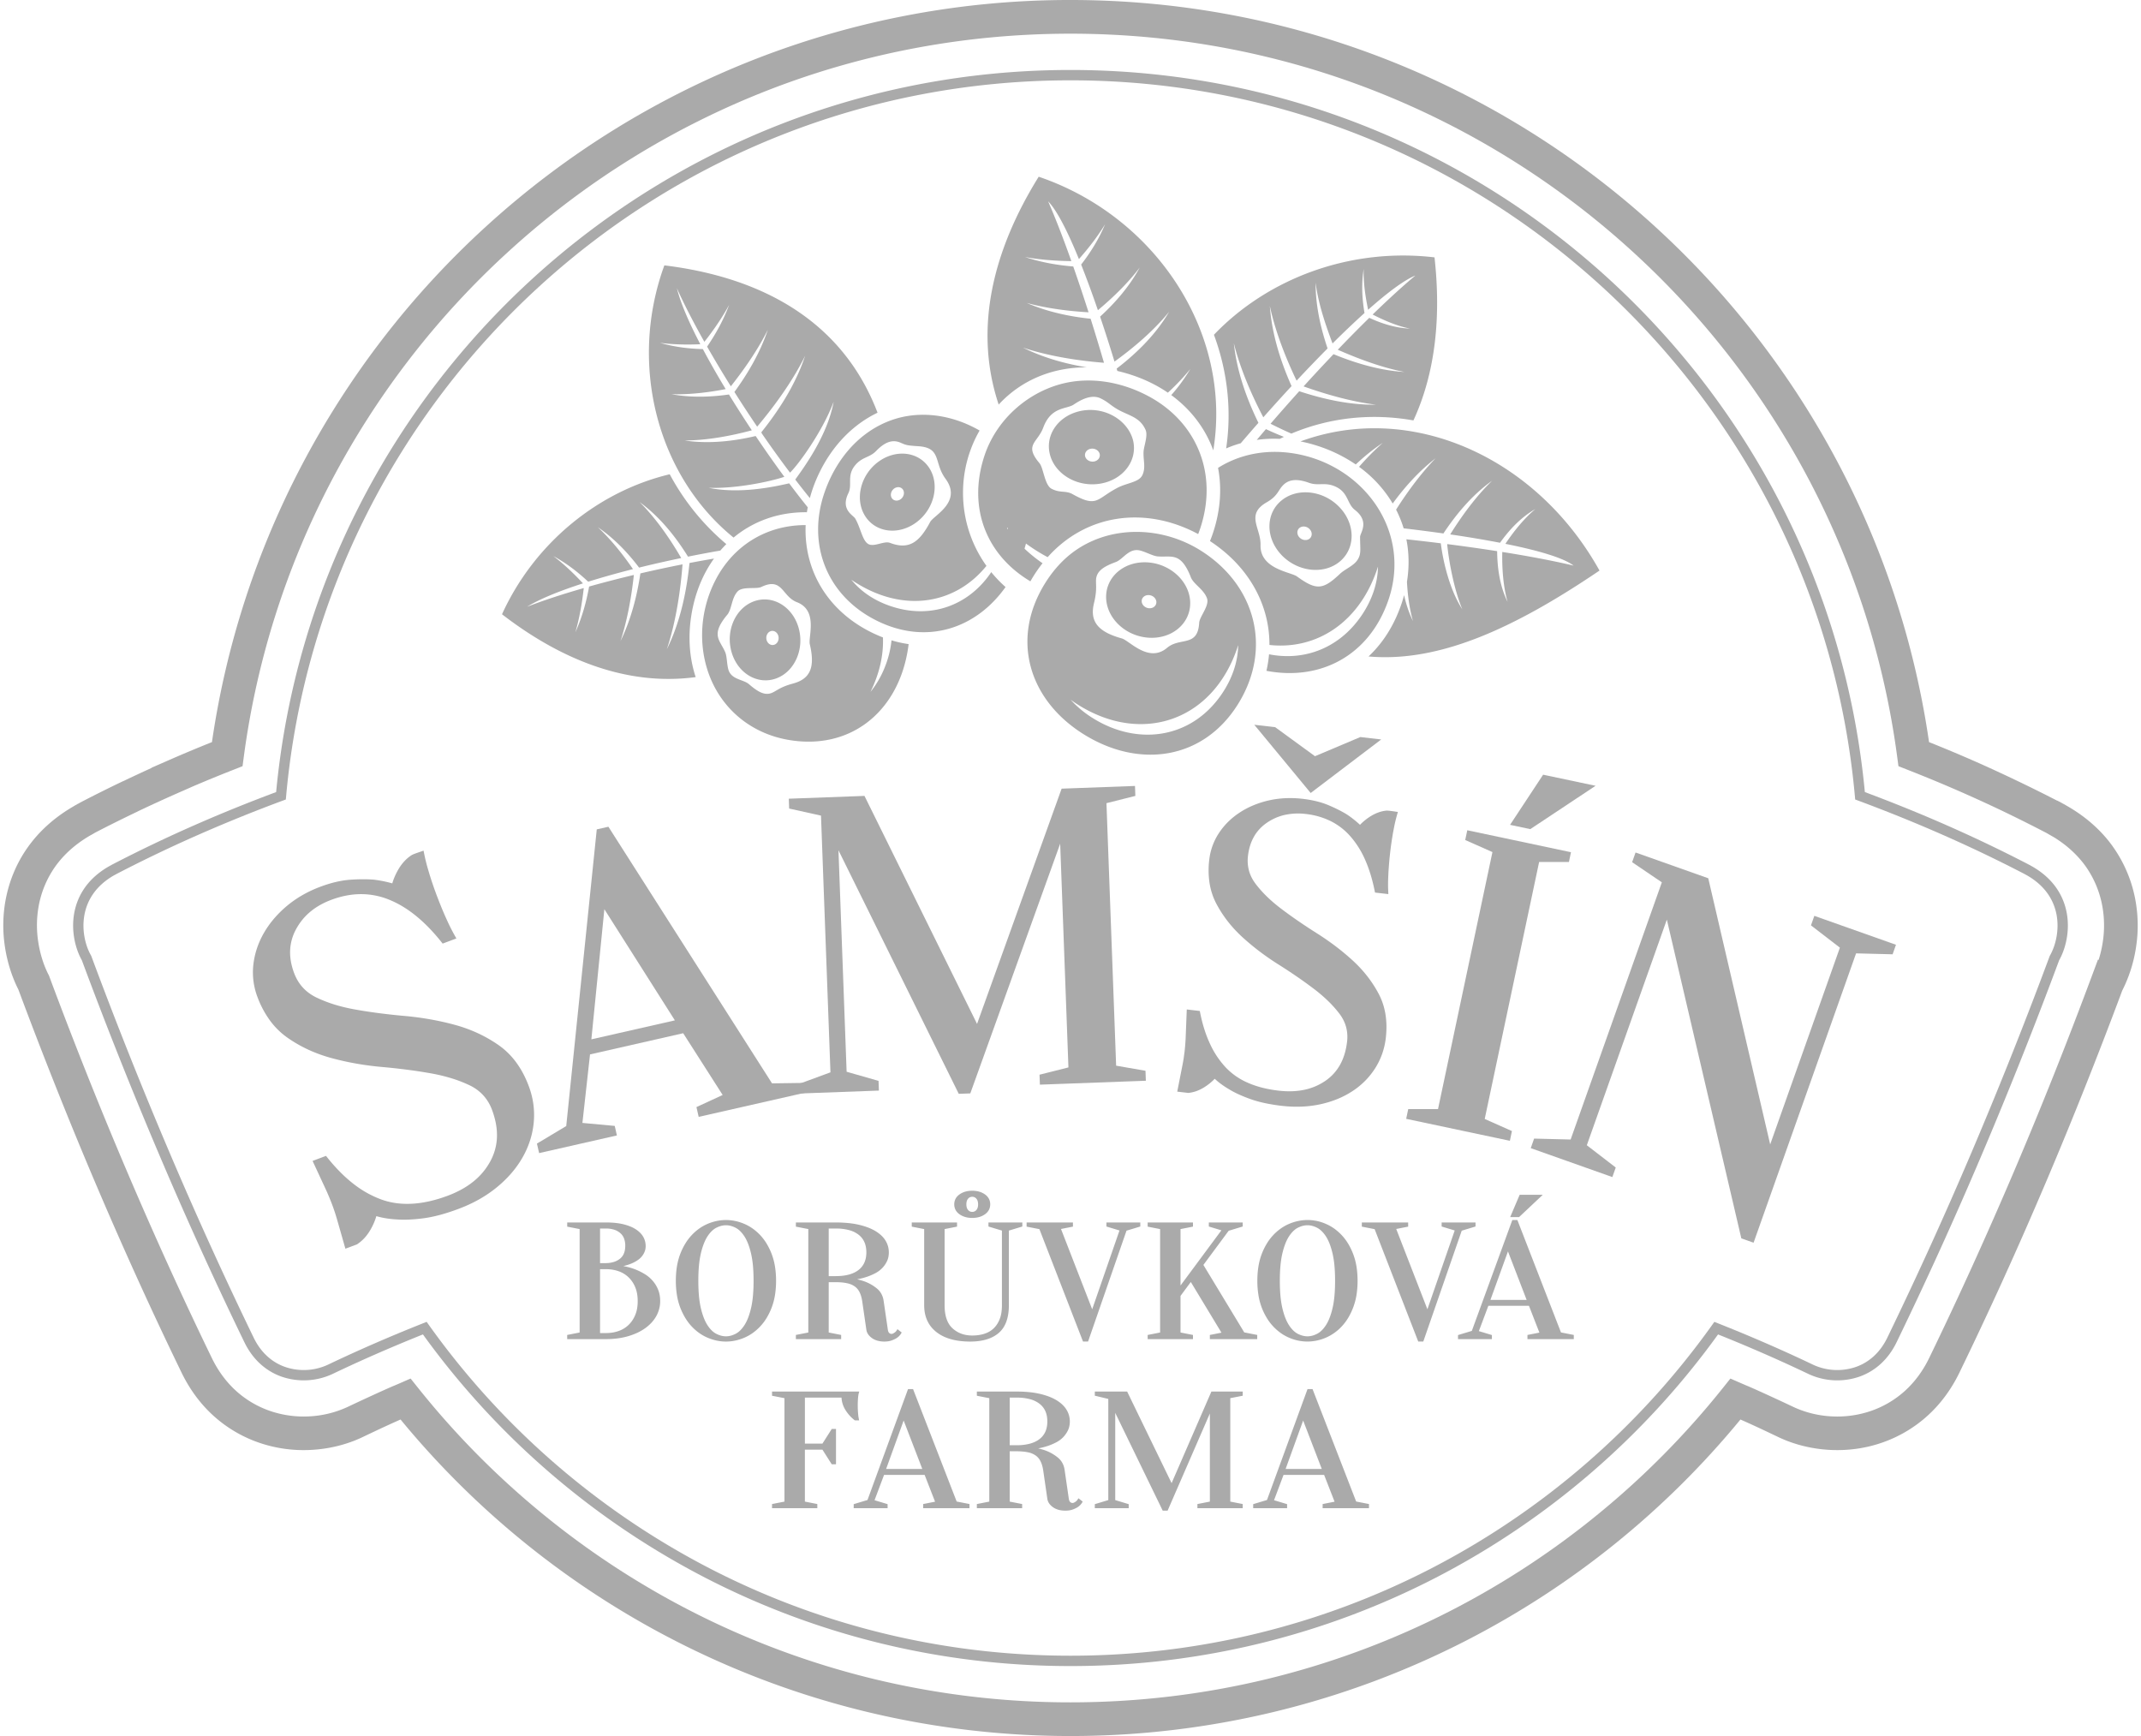 <svg xmlns="http://www.w3.org/2000/svg" height="150" width="185"><g fill="#aaa"><path d="M92.5 0c9.54 0 18.671 1.788 27.078 5.048a74.996 74.996 0 0123.447 14.543 75.216 75.216 0 0115.913 20.632 74.508 74.508 0 017.747 23.899 122.128 122.128 0 013.91 1.638c1.155.508 2.391 1.077 3.713 1.71a131.28 131.28 0 013.438 1.706h.02l.319.165c.063.033.106.059.188.11l.028.007.344.199c1.708.986 2.989 2.183 3.924 3.49v.005a11.537 11.537 0 011.975 4.775 12.19 12.19 0 01.027 3.913 12.335 12.335 0 01-1.194 3.754 407.144 407.144 0 01-3.217 8.345 384.169 384.169 0 01-3.403 8.274c-1.2 2.818-2.42 5.6-3.661 8.328a349.821 349.821 0 01-3.781 8.05c-.728 1.5-1.652 2.718-2.705 3.685a11.382 11.382 0 01-3.847 2.326c-1.508.546-3.074.75-4.572.68-1.632-.077-3.19-.474-4.514-1.106-.901-.43-1.583-.752-2.03-.957a90.189 90.189 0 00-1.258-.567 75.03 75.03 0 01-23.588 19.043 74.682 74.682 0 01-16.643 6.202A75.021 75.021 0 0192.5 150a75.026 75.026 0 01-17.658-2.103 74.68 74.68 0 01-16.642-6.203 75.03 75.03 0 01-23.589-19.043c-.413.183-.832.372-1.257.568-.445.204-1.12.522-2.032.957-1.324.632-2.88 1.03-4.508 1.106h-.006a11.836 11.836 0 01-4.573-.68 11.397 11.397 0 01-3.847-2.326c-1.052-.967-1.977-2.185-2.705-3.685a352.243 352.243 0 01-3.78-8.05 376.343 376.343 0 01-7.07-16.617 403.03 403.03 0 01-3.244-8.421c-.522-1.027-.951-2.3-1.161-3.683a12.155 12.155 0 01.026-3.893c.282-1.626.901-3.265 1.986-4.775.94-1.307 2.225-2.506 3.94-3.496v-.005l.334-.19c.058-.02.16-.086.22-.12 1.27-.66 2.504-1.275 3.7-1.845l.002.005c.846-.404 1.663-.785 2.454-1.144l-.008-.016 1.323-.58a124.093 124.093 0 013.91-1.64 74.533 74.533 0 017.747-23.898A75.21 75.21 0 0141.975 19.59 74.996 74.996 0 0165.42 5.048 74.75 74.75 0 0192.5 0zm26.033 7.754c-8.067-3.127-16.846-4.843-26.033-4.843-9.187 0-17.966 1.716-26.034 4.843A72.127 72.127 0 0043.93 21.74a72.31 72.31 0 00-15.298 19.824 71.638 71.638 0 00-7.56 23.785l-.114.853-.795.313c-.792.311-1.572.627-2.34.945l-.998.42-1.246.548a129.538 129.538 0 00-3.694 1.689v.005a121.414 121.414 0 00-3.62 1.798l-.109.06.002.003-.334.191-.002-.003c-1.328.766-2.315 1.683-3.029 2.675a8.585 8.585 0 00-1.473 3.569 9.306 9.306 0 00-.015 2.972c.166 1.092.498 2.076.897 2.849l.032.061.036.098a404.285 404.285 0 003.258 8.46 380.724 380.724 0 007.024 16.492 348.34 348.34 0 003.747 7.982c.557 1.149 1.26 2.077 2.056 2.809a8.492 8.492 0 002.87 1.735 8.958 8.958 0 003.453.51 8.92 8.92 0 003.393-.834c.547-.26 1.242-.585 2.078-.969.681-.312 1.285-.584 1.808-.812.031 0 1.404-.606 1.522-.657l.692.866a72.567 72.567 0 0010.685 10.806 72.141 72.141 0 0012.674 8.33 71.76 71.76 0 0015.994 5.963A72.108 72.108 0 0092.5 147.09c5.856 0 11.541-.698 16.976-2.013a71.749 71.749 0 0015.994-5.963 72.14 72.14 0 0012.674-8.33 72.556 72.556 0 0010.685-10.805l.692-.866c.118.05 1.49.656 1.52.656.525.229 1.129.5 1.81.813.831.381 1.52.703 2.078.968a8.898 8.898 0 003.386.833 8.94 8.94 0 003.459-.51 8.497 8.497 0 002.87-1.734c.795-.732 1.5-1.66 2.057-2.81a353.594 353.594 0 003.746-7.981 377.658 377.658 0 007.018-16.477 404.47 404.47 0 003.253-8.444l.563-1.512.055.027c.153-.476.276-.992.359-1.534a9.36 9.36 0 00-.016-2.992 8.646 8.646 0 00-1.472-3.577c-.654-.906-1.531-1.75-2.687-2.47l-.676-.39-.11-.058a129.632 129.632 0 00-3.676-1.837 123.38 123.38 0 00-5.88-2.624c-.768-.318-1.549-.634-2.341-.945l-.795-.313-.115-.853a71.627 71.627 0 00-7.559-23.784 72.316 72.316 0 00-15.299-19.825 72.15 72.15 0 00-22.536-13.986"/><path d="M92.5 6.046c17.9 0 34.208 6.822 46.464 18.008 12.3 11.227 20.519 26.85 22.175 44.385 2.379.889 4.72 1.834 7.023 2.847a122.209 122.209 0 017.14 3.415l.318.176c1.868 1.077 2.716 2.585 2.974 4.066.255 1.469-.083 2.912-.585 3.876l-.081.15a390.824 390.824 0 01-6.721 16.883 358.99 358.99 0 01-7.323 16.119c-.765 1.576-1.925 2.51-3.175 2.964a5.875 5.875 0 01-4.434-.213 127.453 127.453 0 00-3.984-1.818 136.337 136.337 0 00-3.837-1.603 69.277 69.277 0 01-24.416 21.033c-9.453 4.871-20.176 7.621-31.538 7.621-11.362 0-22.085-2.75-31.537-7.62A69.27 69.27 0 0136.546 115.3a138.21 138.21 0 00-3.837 1.603 126.1 126.1 0 00-3.985 1.818 5.875 5.875 0 01-4.434.213c-1.25-.453-2.41-1.388-3.175-2.964a357.865 357.865 0 01-7.323-16.119 389.152 389.152 0 01-6.72-16.883l-.082-.151c-.501-.964-.839-2.407-.584-3.875.257-1.481 1.105-2.988 2.973-4.066l.318-.176a122.158 122.158 0 017.142-3.415c2.311-1.016 4.65-1.96 7.022-2.847 1.656-17.534 9.875-33.158 22.176-44.385C58.292 12.868 74.6 6.046 92.5 6.046zm45.861 18.67C126.266 13.675 110.17 6.94 92.501 6.94c-17.67 0-33.767 6.733-45.863 17.774C34.432 35.856 26.297 51.382 24.723 68.8l-.025.28-.263.097a132.933 132.933 0 00-7.239 2.928 121.161 121.161 0 00-7.089 3.39l-.284.155c-1.596.921-2.319 2.196-2.535 3.443-.22 1.26.068 2.493.495 3.315l.1.184.013.033a388.906 388.906 0 006.719 16.878 358.137 358.137 0 007.306 16.08c.65 1.34 1.626 2.132 2.674 2.512a4.962 4.962 0 003.745-.181 128.236 128.236 0 014.012-1.829c1.362-.593 2.76-1.174 4.189-1.742l.325-.13.203.286a68.375 68.375 0 0024.303 21.041c9.326 4.806 19.91 7.52 31.129 7.52 11.218 0 21.801-2.714 31.127-7.52a68.38 68.38 0 0024.304-21.041l.202-.285.326.13c1.428.567 2.827 1.148 4.189 1.741 1.377.6 2.717 1.21 4.01 1.829a4.962 4.962 0 003.746.181c1.048-.38 2.024-1.171 2.674-2.513a358.14 358.14 0 007.307-16.08 389.971 389.971 0 006.718-16.877l.013-.033c.017-.029.1-.176.1-.185.427-.823.714-2.055.496-3.314-.217-1.246-.94-2.52-2.539-3.443l-.282-.155a121.495 121.495 0 00-7.089-3.39c-2.399-1.054-4.81-2.026-7.238-2.927l-.263-.098-.024-.28c-1.573-17.417-9.71-32.944-21.916-44.085"/><path d="M158.983 81.881l-2.5-1.924.29-.824 7.055 2.499-.291.823-3.156-.08-8.857 25-1.058-.374-6.436-27.543-6.916 19.496 2.5 1.925-.293.825-7.051-2.499.29-.824 3.156.079 7.882-22.223-2.568-1.74.296-.837c2.095.74 4.19 1.482 6.282 2.226l5.351 22.999 6.024-17.004"/><path d="M133.525 66.976l4.346.92-5.641 3.744-1.748-.37 2.857-4.334.186.04" fill-rule="evenodd"/><path d="M128.292 96.683l2.351 1.045-.177.842c-2.986-.636-5.974-1.268-8.96-1.898l.177-.842h2.574l4.702-22.206-2.352-1.044.178-.842 8.961 1.898-.178.842h-2.574l-4.702 22.206"/><path d="M113.624 65.339l3.92-1.655 1.803.209-6.093 4.625-4.873-5.895 1.805.209 3.438 2.507M107.835 73.955a3.34 3.34 0 00.087 1.272c.109.4.3.78.57 1.137.286.377.613.746.98 1.103.372.361.787.715 1.244 1.06.457.347.943.697 1.457 1.05a48.64 48.64 0 001.596 1.05c.563.356 1.104.729 1.617 1.117.515.39 1.005.797 1.47 1.22.472.43.896.885 1.273 1.366.378.483.71.993.995 1.529.291.55.49 1.145.592 1.783.103.633.112 1.312.03 2.034a6.38 6.38 0 01-.315 1.378c-.155.44-.359.859-.61 1.254a6.526 6.526 0 01-1.974 1.981 7.51 7.51 0 01-1.3.678c-.46.186-.952.337-1.473.45a9.58 9.58 0 01-1.616.2c-.55.022-1.118-.001-1.7-.068a15.56 15.56 0 01-1.489-.241c-.46-.1-.878-.218-1.253-.354a12.655 12.655 0 01-1.02-.415 7.73 7.73 0 01-.832-.444 7.399 7.399 0 01-.784-.528 5.816 5.816 0 01-.418-.357 4.082 4.082 0 01-.28.27 5 5 0 01-.593.444c-.224.142-.45.256-.678.34a2.926 2.926 0 01-.701.166l-.03.003-.957-.111.466-2.364c.033-.172.064-.354.094-.543l.071-.528c.046-.395.078-.785.095-1.17l.098-2.495 1.125.131.04.198c.202.996.486 1.883.852 2.66a7.67 7.67 0 001.332 2.002 5.803 5.803 0 001.916 1.338c.766.34 1.659.568 2.674.686.802.093 1.542.068 2.216-.074a5.028 5.028 0 001.817-.77 4.09 4.09 0 001.273-1.392c.315-.565.517-1.23.606-1.996a3.335 3.335 0 00-.086-1.273c-.11-.4-.3-.78-.57-1.137a9.812 9.812 0 00-.982-1.103 13.325 13.325 0 00-1.243-1.061 38.808 38.808 0 00-1.456-1.05 47.604 47.604 0 00-1.596-1.049 23.039 23.039 0 01-1.618-1.117 21.126 21.126 0 01-1.47-1.22c-.47-.43-.895-.885-1.271-1.365a10.316 10.316 0 01-.995-1.53 5.71 5.71 0 01-.593-1.782 7.385 7.385 0 01-.028-2.034 5.249 5.249 0 01.849-2.324c.232-.35.5-.672.798-.966.3-.293.633-.56.998-.797a7.226 7.226 0 011.17-.616 8.191 8.191 0 012.75-.613 9.248 9.248 0 011.507.054c.426.05.826.12 1.204.214.376.092.726.208 1.05.345.312.133.602.268.869.403.27.137.513.273.726.407l.008.005a9.134 9.134 0 011.098.872c.09-.096.185-.187.285-.274.178-.156.376-.305.593-.444.224-.142.45-.256.678-.34.231-.086.466-.141.701-.167.197-.02.765.082 1.013.112l-.088.314a12.98 12.98 0 00-.243 1.025l-.095.5-.086.525-.079.533-.067.534-.064.592-.05.585-.04.559-.023.517c-.007.189-.012.373-.012.552-.002.176.003.354.011.536l.013.327-1.152-.133-.04-.199c-.203-.997-.479-1.885-.827-2.662a7.835 7.835 0 00-1.257-1.992 5.56 5.56 0 00-1.69-1.312 6.431 6.431 0 00-2.165-.624 5.38 5.38 0 00-1.818.08 4.442 4.442 0 00-1.549.68c-.47.323-.841.723-1.111 1.196-.273.477-.446 1.032-.52 1.666" fill-rule="evenodd"/><path d="M91.923 68.136l6.15-.226.031.86-2.497.627.836 22.682 2.537.442.03.86-9.154.338-.033-.86 2.498-.628-.713-19.332-7.766 21.576-.998.036L72.45 73.467l.705 19.136 2.759.79.03.838-6.849.252-.03-.838 2.693-.99-.817-22.182-2.752-.611-.031-.85c2.18-.083 4.36-.165 6.54-.242l9.727 19.7 7.308-20.327.19-.006"/><path d="M59.033 89.275l-8.05 1.83-.657 5.92 2.793.259.186.823-6.72 1.526-.189-.822 2.532-1.514 2.638-25.635 1.006-.228L66.71 93.607l2.66-.038.192.846c-3.064.694-6.128 1.388-9.19 2.087l-.194-.845 2.266-1.046zm-7.934.529l7.216-1.64-6.093-9.604z"/><path d="M25.412 84.07c.18.485.433.904.755 1.257.322.353.715.64 1.18.864.485.233 1.011.438 1.575.612.568.174 1.174.318 1.818.431.647.115 1.323.218 2.026.309.696.09 1.42.17 2.168.237a25.95 25.95 0 012.223.293 24.25 24.25 0 012.126.473c.7.19 1.367.432 1.998.724.633.292 1.233.637 1.802 1.033a6.496 6.496 0 011.523 1.497c.433.588.794 1.27 1.084 2.044.193.515.325 1.035.396 1.559.071.525.083 1.053.033 1.582a7.34 7.34 0 01-.318 1.555 7.71 7.71 0 01-.651 1.472c-.271.476-.594.93-.966 1.361-.37.428-.79.835-1.261 1.22-.47.384-.98.731-1.53 1.041-.548.308-1.136.581-1.762.815-.58.217-1.125.394-1.634.53-.517.137-1.003.235-1.454.292a14.46 14.46 0 01-1.248.108 9.046 9.046 0 01-1.079-.018 8.481 8.481 0 01-1.061-.129 6.577 6.577 0 01-.636-.153 4.687 4.687 0 01-.152.445 5.57 5.57 0 01-.37.756c-.15.257-.32.488-.507.692-.19.206-.397.383-.621.53l-.027.017-.997.374c-.248-.871-.495-1.744-.747-2.615a16.207 16.207 0 00-.39-1.174 21.57 21.57 0 00-.513-1.24l-1.186-2.556 1.161-.435.13.163c.726.907 1.478 1.662 2.255 2.264a8.823 8.823 0 002.403 1.344c.818.295 1.704.416 2.655.363.962-.054 1.99-.285 3.082-.694.867-.324 1.607-.736 2.221-1.233a5.75 5.75 0 001.45-1.736c.357-.659.548-1.356.575-2.09.026-.743-.116-1.529-.425-2.355a3.837 3.837 0 00-.755-1.256 3.822 3.822 0 00-1.18-.866 11.254 11.254 0 00-1.575-.61 15.097 15.097 0 00-1.818-.433 44.233 44.233 0 00-2.026-.308 53.61 53.61 0 00-2.169-.236 26.055 26.055 0 01-2.22-.293 24.025 24.025 0 01-2.127-.475 12.683 12.683 0 01-1.999-.723 11.786 11.786 0 01-1.8-1.033 6.5 6.5 0 01-1.524-1.497 8.393 8.393 0 01-1.084-2.045 5.965 5.965 0 01-.345-2.788 6.84 6.84 0 01.308-1.39c.15-.454.35-.896.595-1.325.245-.427.534-.837.866-1.229a9.39 9.39 0 012.467-2.048c.483-.277 1.002-.52 1.556-.727.46-.172.903-.309 1.328-.408.434-.102.85-.168 1.244-.196a16.16 16.16 0 011.087-.042c.347 0 .664.01.95.036h.01a10.506 10.506 0 011.592.32c.043-.148.094-.298.154-.449.1-.251.223-.504.37-.756.149-.256.318-.488.507-.693a3.3 3.3 0 01.621-.53c.191-.122.784-.3 1.049-.4l.067.333a16.176 16.176 0 00.288 1.17l.167.566.182.572.2.586.208.572.245.636.251.622.247.577.249.547a17.343 17.343 0 00.566 1.111l.167.296-1.187.443-.13-.164c-.725-.907-1.468-1.666-2.232-2.278-.755-.604-1.53-1.064-2.321-1.374a6.37 6.37 0 00-2.41-.456c-.824.005-1.67.17-2.534.494-.7.262-1.305.607-1.814 1.031-.502.419-.91.922-1.226 1.506a4.171 4.171 0 00-.51 1.805c-.029.63.085 1.289.34 1.976" fill-rule="evenodd"/><path d="M49.01 115.585v-.24l1.075-.211v-8.936l-1.074-.211v-.361h3.345c.569 0 1.066.05 1.488.15.212.051.406.112.582.182.179.07.34.151.484.242.145.09.272.19.38.297a1.586 1.586 0 01.5 1.147 1.284 1.284 0 01-.13.601 1.568 1.568 0 01-.542.625 2.299 2.299 0 01-.24.151 3.303 3.303 0 01-.511.227c-.16.056-.329.105-.505.146l.195.04a5.195 5.195 0 011.686.673 2.87 2.87 0 01.917.914c.077.127.146.263.205.407.06.147.105.304.135.469.03.165.045.34.045.525a2.645 2.645 0 01-.338 1.296c-.112.2-.248.388-.409.562-.16.174-.343.335-.55.483a4.31 4.31 0 01-.678.394 5.712 5.712 0 01-.8.298c-.285.084-.59.146-.909.188-.32.042-.655.063-1.005.063H49.01zm2.84-5.923v5.52h.506c.393 0 .756-.058 1.089-.175a2.332 2.332 0 001.189-.91 2.642 2.642 0 00.414-1.025c.036-.2.054-.416.054-.65 0-.233-.018-.45-.054-.65a2.64 2.64 0 00-.161-.553 2.5 2.5 0 00-.581-.86 2.328 2.328 0 00-.861-.521 3.065 3.065 0 00-.521-.132 3.598 3.598 0 00-.568-.044zm0-.523h.506c.255-.004.487-.04.691-.104.202-.064.38-.159.532-.283.148-.12.26-.272.334-.453.075-.184.114-.404.114-.655a1.73 1.73 0 00-.114-.657 1.154 1.154 0 00-.335-.459 1.558 1.558 0 00-.53-.284 2.337 2.337 0 00-.692-.095h-.506zm15.209 1.527c0 .435-.032.846-.094 1.23a5.464 5.464 0 01-.716 1.97 4.384 4.384 0 01-1.214 1.315 3.9 3.9 0 01-.738.41c-.257.108-.517.19-.779.244a3.87 3.87 0 01-.79.082c-.53 0-1.053-.11-1.57-.326a3.904 3.904 0 01-.737-.41 4.308 4.308 0 01-.656-.575c-.41-.437-.742-.986-.993-1.642a5.424 5.424 0 01-.28-1.068 7.7 7.7 0 01-.094-1.23c0-.436.031-.847.093-1.23a5.46 5.46 0 01.717-1.97 4.404 4.404 0 011.213-1.316c.233-.164.48-.3.738-.41.257-.107.518-.19.779-.243a3.89 3.89 0 011.58 0c.262.054.522.136.78.244.258.108.504.245.737.41a4.32 4.32 0 011.214 1.315 5.464 5.464 0 01.716 1.97c.062.384.094.794.094 1.23zm-1.944 0c0-.483-.019-.92-.055-1.313a7.84 7.84 0 00-.166-1.056c-.145-.619-.337-1.11-.574-1.473a2.627 2.627 0 00-.37-.457 1.627 1.627 0 00-.398-.288 2.111 2.111 0 00-.42-.16 1.638 1.638 0 00-.404-.052c-.133 0-.268.018-.405.052-.138.036-.278.09-.419.16a1.617 1.617 0 00-.398.288 2.631 2.631 0 00-.37.457c-.118.18-.225.393-.32.637a6.24 6.24 0 00-.255.836 7.792 7.792 0 00-.165 1.056c-.036.393-.055.83-.055 1.313 0 .481.019.92.055 1.312.036.39.092.744.165 1.056.074.312.16.592.255.837.095.244.203.456.32.636.117.18.24.332.37.457.127.123.26.22.398.288.14.07.28.124.42.16.136.034.27.052.404.052.133 0 .268-.018.405-.052.139-.036.279-.09.419-.16a1.63 1.63 0 00.398-.288 2.62 2.62 0 00.37-.457c.237-.362.429-.854.574-1.472.074-.313.13-.666.166-1.057.036-.393.055-.83.055-1.312zm7.089-5.04c.383 0 .744.017 1.082.05.338.033.65.083.934.15.285.066.548.146.785.236.238.091.454.195.647.312.193.118.362.245.504.38a2.016 2.016 0 01.575.93 2.013 2.013 0 01.031.932c-.026.129-.068.252-.123.366a2.17 2.17 0 01-.417.594 2.288 2.288 0 01-.594.438 5.046 5.046 0 01-.662.288 6.096 6.096 0 01-.837.223l-.065.012c.209.047.409.104.598.17a3.675 3.675 0 011.074.595c.174.136.313.298.416.483.103.183.17.391.202.621l.359 2.46c.01.079.027.145.048.198.02.047.046.083.073.109a.3.3 0 00.206.081l.062-.009.072-.027.087-.05.081-.058.07-.064.065-.088.072-.112.366.288-.054.09a1.11 1.11 0 01-.147.194c-.056.06-.12.117-.192.167-.057.04-.126.08-.202.118a2.614 2.614 0 01-.246.107 1.588 1.588 0 01-.307.08c-.11.017-.23.027-.353.027-.213 0-.408-.025-.585-.074a1.52 1.52 0 01-.48-.223c-.139-.1-.25-.209-.331-.327a.922.922 0 01-.157-.394l-.358-2.459a3.37 3.37 0 00-.09-.425 2.188 2.188 0 00-.132-.347 1.314 1.314 0 00-.403-.498 1.7 1.7 0 00-.662-.288 3.489 3.489 0 00-.46-.072 5.897 5.897 0 00-.552-.024h-.596v4.348l1.075.211v.36H68.77v-.36l1.075-.211v-8.937l-1.075-.21v-.362zm2.656 2.58c0-.664-.224-1.171-.67-1.521a2.318 2.318 0 00-.83-.4 4.425 4.425 0 00-1.156-.136h-.596v4.114h.596c.438 0 .824-.045 1.155-.135.327-.09.604-.223.83-.4.223-.175.391-.39.502-.64.112-.252.169-.547.169-.882zm12.315 4.568c0 1.096-.292 1.895-.875 2.397-.291.25-.644.437-1.059.561-.41.123-.88.185-1.411.185-1.246 0-2.218-.274-2.914-.82-.705-.553-1.059-1.328-1.059-2.323v-6.576l-1.074-.211v-.361h3.914v.36l-1.075.212v6.576c0 .912.226 1.575.677 1.991.227.21.483.367.766.471.284.105.6.158.944.158.393 0 .748-.052 1.064-.156.156-.051.302-.116.433-.194a1.96 1.96 0 00.656-.636 2.485 2.485 0 00.366-.987c.03-.197.047-.413.047-.647v-6.446l-1.164-.351v-.351h2.928v.35l-1.164.352zm-1.612-8.714c0 .36-.156.648-.464.865-.15.104-.316.182-.498.233-.181.051-.38.077-.592.077-.213 0-.412-.026-.593-.077a1.629 1.629 0 01-.497-.233 1.096 1.096 0 01-.347-.377 1.02 1.02 0 01-.117-.488c0-.179.04-.342.117-.488.078-.144.194-.27.347-.377.148-.104.315-.182.497-.234.181-.05.38-.076.593-.076.213 0 .411.026.592.076.182.051.349.13.498.234a1.1 1.1 0 01.346.377c.078.146.118.309.118.488zm-1.048 0a.97.97 0 00-.039-.289.552.552 0 00-.11-.2.455.455 0 00-.357-.163.456.456 0 00-.357.162.541.541 0 00-.11.2.978.978 0 00-.04.29c0 .11.014.206.04.29a.55.55 0 00.11.2.476.476 0 00.16.122c.059.027.124.04.197.04a.454.454 0 00.357-.162.546.546 0 00.11-.2.963.963 0 00.039-.29zm4.192 1.827v-.261h4.004v.36l-1.032.203 2.695 6.939 2.36-6.81-1.13-.341v-.351h2.928v.35l-1.192.36-3.322 9.58h-.436l-3.768-9.712-1.107-.217zm13.3 6.083v3.164l1.075.211v.361h-3.914v-.36l1.075-.212v-8.936l-1.075-.211v-.361h3.914v.36l-1.075.212v4.875l3.532-4.768-1.086-.328v-.351h2.928v.35l-1.213.367-2.185 2.952 3.531 5.83 1.121.22v.361h-4.093v-.36l1.003-.198-2.648-4.379zm15.299-1.304c0 .435-.033.846-.094 1.23a5.585 5.585 0 01-.717 1.97c-.164.274-.351.52-.557.74a4.06 4.06 0 01-2.963 1.31 4.02 4.02 0 01-1.57-.325 3.886 3.886 0 01-.736-.41 4.39 4.39 0 01-1.214-1.315 5.414 5.414 0 01-.716-1.97 7.692 7.692 0 01-.094-1.23c0-.436.031-.847.093-1.23a5.45 5.45 0 01.716-1.97 4.39 4.39 0 011.215-1.316 3.88 3.88 0 01.737-.41c.257-.107.517-.19.779-.243a3.898 3.898 0 012.36.244c.258.108.504.245.737.41a4.38 4.38 0 011.213 1.315 5.505 5.505 0 01.717 1.97c.061.384.094.794.094 1.23zm-1.944 0c0-.483-.019-.92-.055-1.313a7.813 7.813 0 00-.166-1.056c-.146-.619-.337-1.11-.574-1.473a2.622 2.622 0 00-.37-.456 1.63 1.63 0 00-.398-.289 2.16 2.16 0 00-.42-.16 1.646 1.646 0 00-.404-.052c-.133 0-.268.018-.405.052-.138.036-.279.09-.419.16-.137.069-.27.165-.398.289a2.638 2.638 0 00-.37.456c-.237.362-.428.854-.575 1.473-.147.623-.22 1.413-.22 2.369 0 .955.073 1.746.22 2.369.147.62.338 1.11.575 1.472.117.18.241.332.37.456.127.124.26.22.398.29.14.07.28.123.42.159.136.034.271.052.404.052.132 0 .268-.018.405-.052.138-.036.278-.09.42-.16.136-.069.27-.165.397-.289.13-.124.253-.277.37-.456.237-.362.428-.854.574-1.472.073-.313.13-.666.166-1.057.036-.393.055-.83.055-1.312zm2.311-4.779v-.261h4.004v.36l-1.032.203 2.695 6.939 2.36-6.81-1.13-.341v-.351h2.928v.35l-1.192.36-3.322 9.58h-.436l-3.768-9.712-1.107-.217zm14.441 6.937h-3.506l-.822 2.19 1.127.34v.352h-2.928v-.351l1.193-.36 3.5-9.58h.436l3.768 9.713 1.107.217v.361h-4.004v-.36l1.032-.203zm-3.328-.509h3.128l-1.613-4.187zm2.604-9.079h1.917l-2.048 1.929h-.768l.82-1.929zm-61.841 22.02v4.489l1.074.21v.361H66.71v-.36l1.075-.211v-8.937l-1.075-.21v-.362h7.536l-.044.153-.029.127-.02.148a8.188 8.188 0 00.021 1.738l.06.324h-.368l-.034-.025a3.372 3.372 0 01-.799-.904 2.22 2.22 0 01-.319-1.038H69.55v3.975h1.515l.806-1.266h.366v3.054h-.366l-.806-1.266zm10.347 2.18H76.39l-.822 2.189 1.128.34v.351h-2.929v-.35l1.193-.36 3.501-9.581h.436l3.767 9.713 1.108.217v.361h-4.004v-.36l1.03-.203zm-3.328-.51h3.128l-1.613-4.187zm11.275-6.69c.383 0 .744.017 1.081.05.339.033.65.084.934.15.286.067.548.146.786.237.238.09.454.195.647.312.193.117.362.244.504.38.145.136.266.284.36.44a1.925 1.925 0 01.287 1.012c0 .142-.014.28-.041.409-.027.13-.068.252-.124.366a2.285 2.285 0 01-.417.595 2.262 2.262 0 01-.594.437 5.093 5.093 0 01-.66.288 6.091 6.091 0 01-.838.223l-.066.013c.21.046.41.103.599.169.19.067.377.152.557.251.178.099.35.214.516.344.174.136.313.298.416.482.103.184.171.392.203.622l.358 2.46a.78.78 0 00.05.198.3.3 0 00.17.17c.033.013.07.02.108.02l.062-.008.074-.028.084-.049.082-.058.07-.065.064-.087.071-.112.368.288-.054.09c-.04.069-.09.134-.147.194a1.276 1.276 0 01-.394.285 2.624 2.624 0 01-.246.107 1.564 1.564 0 01-.308.08c-.11.017-.229.026-.352.026-.213 0-.409-.025-.586-.073-.18-.05-.34-.124-.479-.223a1.336 1.336 0 01-.332-.327.924.924 0 01-.156-.393l-.358-2.46a3.366 3.366 0 00-.09-.425 2.188 2.188 0 00-.133-.348 1.318 1.318 0 00-.403-.498 1.716 1.716 0 00-.661-.288 3.664 3.664 0 00-.46-.07 5.907 5.907 0 00-.552-.025h-.596v4.348l1.075.21v.361h-3.914v-.36l1.075-.211v-8.937l-1.075-.21v-.362zm2.655 2.58c0-.334-.056-.63-.168-.882a1.661 1.661 0 00-.502-.639 2.314 2.314 0 00-.83-.4 4.402 4.402 0 00-1.155-.136h-.596v4.115h.596a4.42 4.42 0 001.154-.136c.328-.09.605-.223.831-.4.223-.175.391-.388.502-.639.112-.252.168-.547.168-.882zm14.255-2.58h2.628v.361l-1.074.21v8.938l1.074.21v.361h-3.914v-.36l1.075-.211v-7.613l-3.651 8.395h-.423l-4.103-8.45v7.537l1.164.352v.35h-2.928v-.35l1.164-.352v-8.741l-1.164-.28v-.357h2.793l3.842 7.914 3.438-7.914zm9.662 7.2h-3.506l-.821 2.189 1.128.34v.351h-2.93v-.35l1.193-.36 3.502-9.581h.435l3.768 9.713 1.107.217v.361h-4.004v-.36l1.032-.203zm-3.328-.51h3.128l-1.612-4.187z"/><path d="M57.404 22.929c8.162.996 15.328 4.613 18.423 12.731-2.101 1.006-3.886 2.804-5.056 5.243-.34.708-.603 1.421-.793 2.133a76.798 76.798 0 01-1.261-1.6c.73-1.02 2.776-3.778 3.318-6.725-.946 2.537-2.997 5.374-3.771 6.128a97.596 97.596 0 01-2.427-3.37l-.055-.113c1.379-1.722 2.931-4.012 3.788-6.618-1.091 2.232-2.738 4.459-4.145 6.128a111.136 111.136 0 01-1.966-2.998c1.112-1.522 2.21-3.35 2.89-5.379-.857 1.721-2.044 3.43-3.199 4.888A100.474 100.474 0 0161.1 29.95c.731-1.068 1.408-2.276 1.904-3.608-.604 1.112-1.357 2.199-2.14 3.193-.964-1.712-1.776-3.293-2.373-4.628.298 1.231 1.022 2.917 2.021 4.836-1.153.052-2.349.03-3.48-.12 1.243.36 2.505.51 3.7.539a74.336 74.336 0 001.973 3.458c-1.487.29-3.138.488-4.69.441 1.723.316 3.445.244 4.972.024a102.075 102.075 0 001.978 3.095c-1.733.466-3.844.874-5.81.88 2.195.327 4.365.032 6.14-.386.81 1.203 1.645 2.391 2.479 3.525-1.257.42-4.148 1.032-6.536.95 2.66.543 5.561-.068 6.952-.387l.127.169c.523.697 1.015 1.33 1.48 1.903-.027.142-.052.284-.073.426-2.436-.028-4.623.765-6.338 2.189-6.64-5.388-9.085-15.023-5.98-23.52zM43.377 53.075c5.036 3.884 10.749 6.233 16.736 5.43-.56-1.696-.692-3.608-.33-5.608.32-1.774.983-3.34 1.913-4.634-.705.119-1.412.246-2.118.382-.224 2.21-.722 4.965-1.959 7.454.799-2.379 1.19-5.149 1.357-7.337-1.23.242-2.45.506-3.641.782-.278 1.862-.78 3.927-1.717 5.844.596-1.822.952-3.867 1.153-5.71-1.345.32-2.644.657-3.867 1.001-.229 1.288-.597 2.64-1.186 3.952.356-1.232.584-2.55.724-3.82-1.874.538-3.55 1.09-4.903 1.618 1.076-.666 2.776-1.358 4.834-2.023-.784-.848-1.652-1.672-2.561-2.36 1.137.617 2.141 1.395 3.013 2.216a73.53 73.53 0 013.87-1.088c-.86-1.252-1.898-2.56-3.04-3.622 1.455.989 2.632 2.256 3.567 3.49a103.11 103.11 0 013.641-.825c-.915-1.58-2.16-3.412-3.594-4.836 1.843 1.345 3.204 3.14 4.18 4.715.933-.189 1.868-.365 2.792-.524.167-.194.34-.38.52-.559a20.492 20.492 0 01-4.891-6.035c-6.17 1.477-11.672 5.915-14.493 12.097" fill-rule="evenodd"/><path d="M87.9 48.996l-.045.09-.1-.096a9.1 9.1 0 01-1.158-1.4l.053-.142a8.545 8.545 0 00.503-2.314 11.67 11.67 0 01-.812 2.053 8.94 8.94 0 01-1.269-4.603c0-1.556.398-3.02 1.097-4.3 2.994 2.621 3.645 6.724 1.73 10.712zm-1.013 1.727c-2.553 3.597-6.776 4.996-10.996 2.97-4.452-2.136-6.197-6.678-4.64-11.16.923-2.659 2.757-5 5.42-6.094 2.359-.968 4.986-.71 7.255.381.249.119.488.245.719.379a10.794 10.794 0 00-1.432 5.385c0 2.35.75 4.527 2.024 6.309-2.751 3.403-7.366 4.134-11.674 1.2.858 1.056 2.084 1.881 3.634 2.356 3.449 1.057 6.62-.266 8.455-3.014a11.21 11.21 0 001.235 1.288zm-9.05-7.597c.266-.203.35-.57.188-.818-.163-.248-.51-.287-.776-.085-.266.202-.35.568-.187.817.162.25.509.287.775.086zM67.25 54.93c.096.32-.05.666-.327.771-.278.107-.582-.065-.678-.385-.097-.319.049-.664.326-.772.278-.107.582.065.679.386zm11.966-9.822c1.523-1.158 2.003-3.254 1.074-4.681-.932-1.427-2.92-1.646-4.443-.489-1.522 1.158-2.002 3.255-1.073 4.682.93 1.428 2.92 1.645 4.442.488zm-16.3 12.668c.222.966 1.296.902 1.805 1.344.74.64 1.247.905 1.752.813.516-.094.74-.523 2.045-.871 1.557-.415 1.909-1.479 1.455-3.4-.148-.625.735-2.92-1.112-3.63-1.306-.501-1.239-2.197-3.076-1.316-.444.212-1.629-.075-2.055.392-.552.605-.48 1.589-.937 2.067-1.388 1.704-.596 2.11-.136 3.16.152.342.143.935.259 1.44zm15.488-1.398c.044-.242.08-.485.109-.724a9.993 9.993 0 01-1.479-.326 8.538 8.538 0 01-.611 2.4 8.216 8.216 0 01-1.207 2.055c.793-1.611 1.137-3.211 1.078-4.706-.289-.113-.58-.237-.87-.377-3.931-1.887-5.976-5.45-5.808-9.33-3.409-.005-6.259 1.791-7.782 4.734-1.49 2.873-1.531 6.253-.243 8.948 1.166 2.443 3.437 4.318 6.457 4.863 5.284.954 9.402-2.253 10.356-7.537zm-9.417-2.196c-.556-1.83-2.296-2.818-3.886-2.208-1.59.613-2.428 2.591-1.873 4.422.555 1.83 2.295 2.819 3.884 2.208 1.59-.612 2.43-2.59 1.875-4.422zm4.32-11.57c-.702 1.433.424 1.901.591 2.192.477.824.61 1.881 1.112 2.192.5.311 1.37-.288 1.894-.09 1.652.628 2.544-.064 3.471-1.808.302-.566 2.8-1.726 1.322-3.735-1.024-1.394-.318-2.676-2.351-2.808-.963-.062-1.04-.09-1.52-.299-.632-.277-1.29-.152-2.123.713-.574.593-1.224.496-1.837 1.263-.708.889-.201 1.648-.559 2.38M89.752 15.27c-3.836 6.17-5.692 12.988-3.458 19.687 1.944-2.11 4.653-3.236 7.626-3.214-1.767-.292-3.709-.802-5.533-1.71 2.277.764 4.887 1.146 7.007 1.312-.38-1.297-.766-2.571-1.155-3.804-1.742-.181-3.67-.569-5.524-1.365 1.732.472 3.625.71 5.346.808a156.78 156.78 0 00-1.323-3.96c-1.345-.107-2.762-.35-4.164-.815 1.301.237 2.678.337 4 .352-.708-1.996-1.392-3.757-2.006-5.166.747.768 1.672 2.563 2.66 4.99.826-.932 1.62-1.953 2.259-3.007-.538 1.297-1.275 2.461-2.067 3.482a90.13 90.13 0 011.448 3.943c1.264-1.058 2.585-2.328 3.613-3.687-.917 1.695-2.182 3.107-3.424 4.242a136.89 136.89 0 011.245 3.884c1.565-1.127 3.373-2.638 4.722-4.305-1.223 2.091-2.982 3.72-4.536 4.912l.06.204c.377.087.753.19 1.131.311 1.2.385 2.283.916 3.234 1.565a19.593 19.593 0 001.94-2.046 14.6 14.6 0 01-1.646 2.255c1.704 1.246 2.95 2.893 3.63 4.776 1.673-10.163-4.997-20.223-15.085-23.644zM138.21 49.3c-7.267 4.922-13.79 7.968-19.958 7.421 1.198-1.12 2.16-2.592 2.794-4.394.108-.303.2-.604.28-.907.166.76.412 1.52.766 2.244-.306-1.07-.46-2.255-.52-3.39.205-1.27.182-2.507-.05-3.676 1.007.108 2.002.224 2.975.345.207 1.658.789 4.058 1.86 5.708-.676-1.61-1.145-3.983-1.31-5.639 1.505.192 2.954.398 4.319.61.012 1.339.193 2.953.903 4.385-.397-1.375-.488-2.989-.46-4.316 2.386.38 4.498.783 6.165 1.182-.836-.653-2.989-1.3-5.896-1.883.693-1.037 1.59-2.17 2.586-3.003-1.299.74-2.303 1.867-3.05 2.91a94.716 94.716 0 00-4.304-.721c.961-1.543 2.22-3.286 3.62-4.637-1.793 1.276-3.18 3.003-4.207 4.554-1.108-.157-2.26-.305-3.437-.443a9.847 9.847 0 00-.653-1.615c.966-1.52 2.133-3.116 3.413-4.435-1.48 1.144-2.706 2.532-3.705 3.906a10.63 10.63 0 00-2.908-3.17 23.485 23.485 0 012.051-2.074c-.848.562-1.626 1.2-2.335 1.87a12.817 12.817 0 00-2.986-1.502c-.6-.21-1.2-.374-1.792-.49 9.468-3.483 20.337 1.27 25.84 11.16zm-14.256-27.062c.557 5.003.125 9.877-1.822 14.088-3.508-.622-7.134-.293-10.547 1.139a35.624 35.624 0 01-1.799-.852c.823-.953 1.652-1.892 2.478-2.809 1.915.63 4.268 1.201 6.628 1.162-2.108-.252-4.387-.913-6.253-1.58.871-.959 1.738-1.89 2.588-2.783 1.72.704 3.894 1.409 6.13 1.536-1.987-.377-4.088-1.184-5.763-1.92.938-.978 1.852-1.903 2.724-2.758.952.443 2.18.877 3.524.933-1.157-.224-2.316-.749-3.236-1.217 1.36-1.32 2.614-2.467 3.696-3.37-.949.381-2.378 1.442-4.085 2.958-.216-1.045-.423-2.306-.382-3.53-.227 1.385-.114 2.726.069 3.81a79.034 79.034 0 00-2.761 2.631c-.579-1.54-1.236-3.419-1.463-5.26-.015 2.087.493 4.097 1.033 5.691a126.8 126.8 0 00-2.676 2.783c-.899-1.87-1.833-4.2-2.312-6.45.186 2.581 1.018 4.995 1.876 6.92-.808.874-1.624 1.776-2.44 2.697-.968-1.845-1.99-4.154-2.547-6.4.273 2.586 1.196 4.979 2.124 6.879-.513.583-1.023 1.17-1.528 1.763a9.85 9.85 0 00-1.26.446c.5-3.371.09-6.724-1.056-9.821 4.7-4.91 11.825-7.542 19.06-6.686zm-13.013 15.51a27.401 27.401 0 01-1.554-.67c-.266.31-.53.622-.792.932.646-.09 1.31-.122 1.986-.09.12-.06.241-.117.36-.172" fill-rule="evenodd"/><path d="M104.552 46.75c.112-.272.213-.553.306-.842.611-1.904.72-3.767.392-5.481 1.85-1.167 4.105-1.622 6.465-1.261 6.045.926 10.355 6.717 8.226 12.762-1.667 4.737-5.858 6.921-10.51 6.034.108-.478.184-.954.224-1.429 2.982.592 5.987-.471 7.935-3.265.975-1.4 1.454-2.88 1.48-4.313-1.531 4.81-5.29 7.22-9.38 6.772.02-3.49-1.799-6.793-5.138-8.976zM92.511 60.46a8.999 8.999 0 001.921 1.592c3.842 2.4 8.434 1.796 11.079-1.999.974-1.4 1.454-2.88 1.48-4.312-2.163 6.798-8.779 8.802-14.48 4.72zm6.05-12.88c-1.004-.286-1.489.738-2.154.985-.968.356-1.468.692-1.639 1.203-.176.524.107.947-.234 2.328-.406 1.647.395 2.51 2.399 3.066.652.18 2.32 2.159 3.911.815 1.127-.949 2.657-.028 2.776-2.17.028-.518.893-1.464.68-2.094-.277-.816-1.224-1.249-1.431-1.913-.869-2.145-1.646-1.621-2.847-1.726-.393-.036-.936-.345-1.461-.495zm-6.906 1.07c-.49.508-.941 1.085-1.343 1.732-2.993 4.796-1.462 10.072 3.333 13.065 4.794 2.992 10.33 2.198 13.323-2.598 2.992-4.793 1.54-10.31-3.256-13.304-3.768-2.35-8.894-2.179-12.057 1.105zm25.409-4.599c-.675-.526-.548-1.478-1.63-1.989-.934-.442-1.503-.049-2.321-.344-1.187-.43-1.869-.244-2.34.31-.355.42-.432.864-1.312 1.368-1.862 1.067-.502 2.224-.54 3.698-.055 2.082 2.603 2.319 3.152 2.716 1.683 1.218 2.237 1.164 3.727-.242.431-.405 1.182-.68 1.51-1.207.33-.525.214-.879.212-1.965-.001-.352.87-1.315-.458-2.345zm-17.783-9.794c-2.48-1.337-5.225-1.726-7.647-1.064-2.903.793-5.577 3.09-6.598 6.272-1.444 4.497.26 8.546 3.999 10.764a12.098 12.098 0 011.05-1.563c-1.182-.802-2.581-2.127-3.116-3.134a15.328 15.328 0 003.557 2.61c3.325-3.728 8.426-4.453 13.007-1.996.077-.2.15-.402.216-.61 1.505-4.689-.395-9.082-4.468-11.279zm-6.5.697c.939-.638 1.717-.83 2.338-.525.682.334.832.6 1.524.983.931.514 1.868.64 2.346 1.737.215.495-.142 1.37-.175 1.868-.044.738.214 1.385-.109 2.047-.296.607-1.323.659-2.132 1.077-1.845.959-1.738 1.757-3.895.556-.605-.338-1.058-.069-1.822-.47-.587-.31-.697-1.805-1.032-2.201-1.363-1.613-.17-1.755.323-3.082.683-1.84 2.01-1.567 2.634-1.99zm6.391 20.14c2.006.17 3.65-1.147 3.671-2.94.023-1.791-1.587-3.385-3.592-3.555-2.007-.169-3.65 1.146-3.673 2.938-.021 1.795 1.586 3.387 3.594 3.557zm.108-2.54c.35.029.636-.2.64-.514.005-.313-.277-.59-.626-.62-.352-.03-.638.199-.642.512-.004.314.277.591.628.623zm-4.216-10.763c-1.987.328-3.937-.823-4.354-2.568-.418-1.745.854-3.42 2.84-3.747 1.967-.322 3.9.834 4.355 2.567.418 1.745-.854 3.422-2.841 3.748zm-.538-1.915c-.348.057-.689-.144-.762-.45-.072-.302.15-.596.497-.653.346-.058.686.145.76.448.073.306-.15.598-.495.655zm16.202 8.073c1.388 1.46 3.634 1.724 5.023.586 1.386-1.136 1.387-3.242 0-4.703-1.384-1.46-3.632-1.725-5.02-.587-1.387 1.136-1.387 3.243-.003 4.704zm1.557-1.512c.243.255.634.301.876.102.242-.198.244-.566 0-.821-.24-.254-.633-.301-.876-.102-.242.198-.241.565 0 .821" fill-rule="evenodd"/></g></svg>